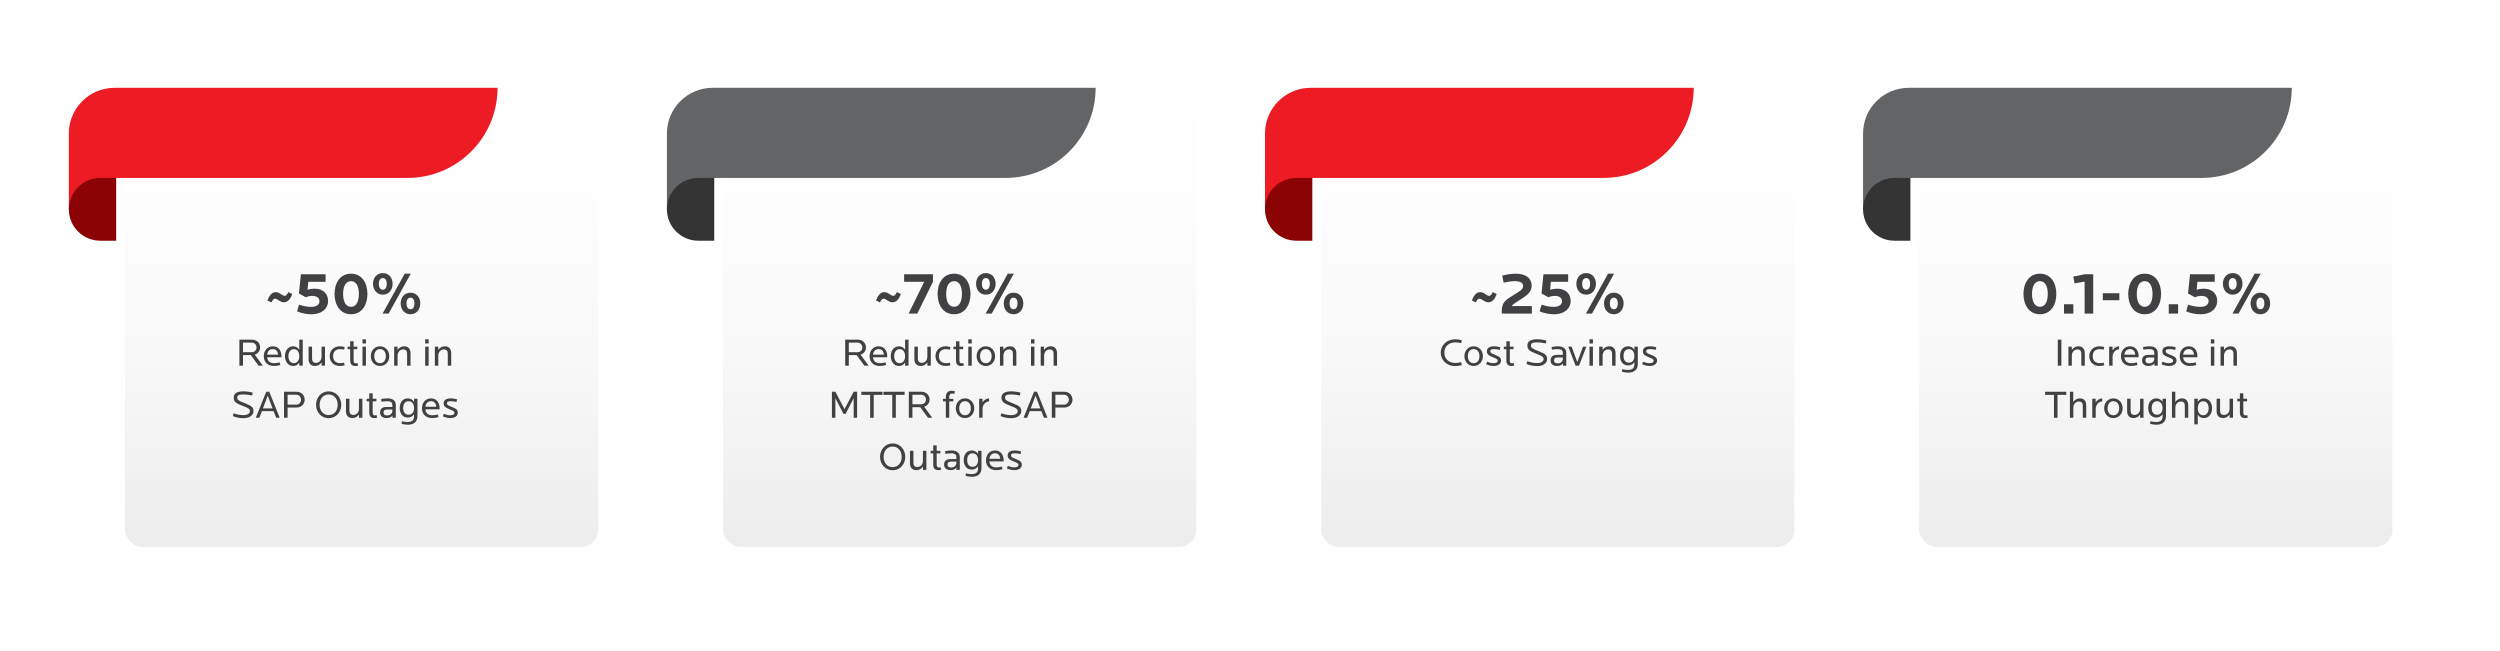 <?xml version="1.0" encoding="UTF-8"?>
<svg id="Layer_1" data-name="Layer 1" xmlns="http://www.w3.org/2000/svg" xmlns:xlink="http://www.w3.org/1999/xlink" viewBox="0 0 1920 500">
  <defs>
    <style>
      .cls-1 {
        fill: #414042;
      }

      .cls-2 {
        fill: #8b0304;
      }

      .cls-3 {
        fill: #ed1c24;
      }

      .cls-4 {
        fill: url(#linear-gradient);
        filter: url(#drop-shadow-1);
      }

      .cls-4, .cls-5, .cls-6, .cls-7 {
        opacity: .6;
      }

      .cls-8 {
        fill: #636466;
      }

      .cls-9 {
        fill: #333;
      }

      .cls-5 {
        fill: url(#linear-gradient-4);
        filter: url(#drop-shadow-4);
      }

      .cls-6 {
        fill: url(#linear-gradient-3);
        filter: url(#drop-shadow-3);
      }

      .cls-7 {
        fill: url(#linear-gradient-2);
        filter: url(#drop-shadow-2);
      }
    </style>
    <linearGradient id="linear-gradient" x1="270.28" y1="412.56" x2="270.28" y2="67.44" gradientUnits="userSpaceOnUse">
      <stop offset="0" stop-color="#ccc"/>
      <stop offset=".12" stop-color="#d6d6d6"/>
      <stop offset=".43" stop-color="#ececec"/>
      <stop offset=".73" stop-color="#fafafa"/>
      <stop offset="1" stop-color="#fff"/>
    </linearGradient>
    <filter id="drop-shadow-1" x="86.08" y="65.08" width="383" height="364" filterUnits="userSpaceOnUse">
      <feOffset dx="7.43" dy="7.43"/>
      <feGaussianBlur result="blur" stdDeviation="2.97"/>
      <feFlood flood-color="#000" flood-opacity=".25"/>
      <feComposite in2="blur" operator="in"/>
      <feComposite in="SourceGraphic"/>
    </filter>
    <linearGradient id="linear-gradient-2" x1="729.6" x2="729.6" xlink:href="#linear-gradient"/>
    <filter id="drop-shadow-2" x="546.08" y="65.08" width="382" height="364" filterUnits="userSpaceOnUse">
      <feOffset dx="7.43" dy="7.43"/>
      <feGaussianBlur result="blur-2" stdDeviation="2.97"/>
      <feFlood flood-color="#000" flood-opacity=".25"/>
      <feComposite in2="blur-2" operator="in"/>
      <feComposite in="SourceGraphic"/>
    </filter>
    <linearGradient id="linear-gradient-3" x1="1188.92" x2="1188.92" xlink:href="#linear-gradient"/>
    <filter id="drop-shadow-3" x="1005.08" y="65.08" width="383" height="364" filterUnits="userSpaceOnUse">
      <feOffset dx="7.43" dy="7.43"/>
      <feGaussianBlur result="blur-3" stdDeviation="2.97"/>
      <feFlood flood-color="#000" flood-opacity=".25"/>
      <feComposite in2="blur-3" operator="in"/>
      <feComposite in="SourceGraphic"/>
    </filter>
    <linearGradient id="linear-gradient-4" x1="1648.24" x2="1648.24" xlink:href="#linear-gradient"/>
    <filter id="drop-shadow-4" x="1464.08" y="65.08" width="383" height="364" filterUnits="userSpaceOnUse">
      <feOffset dx="7.43" dy="7.43"/>
      <feGaussianBlur result="blur-4" stdDeviation="2.97"/>
      <feFlood flood-color="#000" flood-opacity=".25"/>
      <feComposite in2="blur-4" operator="in"/>
      <feComposite in="SourceGraphic"/>
    </filter>
  </defs>
  <g>
    <rect class="cls-4" x="88.52" y="67.44" width="363.52" height="345.13" rx="13.32" ry="13.32"/>
    <path class="cls-3" d="M87.97,67.44c-19.39,0-35.1,15.72-35.1,35.1v58.54l36.46-24.44h223.59c38.22,0,69.21-30.99,69.21-69.21H87.97Z"/>
    <path class="cls-2" d="M76.98,136.65h12.24v48.22h-12.24c-13.31,0-24.11-10.8-24.11-24.11h0c0-13.31,10.8-24.11,24.11-24.11Z"/>
  </g>
  <g>
    <rect class="cls-7" x="547.84" y="67.44" width="363.52" height="345.13" rx="13.32" ry="13.32"/>
    <path class="cls-8" d="M547.29,67.44c-19.39,0-35.1,15.72-35.1,35.1v58.54l36.46-24.44h223.59c38.22,0,69.21-30.99,69.21-69.21h-294.16Z"/>
    <path class="cls-9" d="M548.54,184.87h-12.24c-13.32,0-24.11-10.8-24.11-24.11h0c0-13.32,10.8-24.11,24.11-24.11h12.24s0,48.22,0,48.22Z"/>
  </g>
  <g>
    <rect class="cls-6" x="1007.16" y="67.44" width="363.52" height="345.13" rx="13.32" ry="13.32"/>
    <path class="cls-3" d="M1006.61,67.44c-19.39,0-35.1,15.72-35.1,35.1v58.54l36.46-24.44h223.59c38.22,0,69.21-30.99,69.21-69.21h-294.16Z"/>
    <path class="cls-2" d="M995.62,136.65h12.24v48.22h-12.24c-13.31,0-24.11-10.8-24.11-24.11h0c0-13.31,10.8-24.11,24.11-24.11Z"/>
  </g>
  <g>
    <rect class="cls-5" x="1466.48" y="67.44" width="363.52" height="345.13" rx="13.32" ry="13.32"/>
    <path class="cls-8" d="M1465.93,67.44c-19.39,0-35.1,15.72-35.1,35.1v58.54l36.46-24.44h223.59c38.22,0,69.21-30.99,69.21-69.21h-294.16Z"/>
    <path class="cls-9" d="M1467.18,184.87h-12.24c-13.32,0-24.11-10.8-24.11-24.11h0c0-13.32,10.8-24.11,24.11-24.11h12.24s0,48.22,0,48.22Z"/>
  </g>
  <g>
    <path class="cls-1" d="M218.15,232.19c-3.13,0-5.11-2.81-6.85-2.81-1.47,0-2.35,1.75-2.81,2.9l-3.08-1.47c.92-2.76,2.94-6.44,6.3-6.44,3.13,0,5.11,2.85,6.85,2.85,1.47,0,2.35-1.75,2.81-2.9l3.08,1.47c-.92,2.76-2.94,6.39-6.3,6.39Z"/>
    <path class="cls-1" d="M239.04,241.34c-3.54,0-7.54-.78-10.9-2.21l1.52-5.15c3.31,1.1,6.21,1.7,9.39,1.7,4.23,0,6.3-1.93,6.3-4.33s-1.89-4.09-5.43-4.09c-1.7,0-3.5.28-5.01,1.06l-5.34-2.9,1.52-14.77h18.95v5.75h-13.3l-.55,6.17c1.52-.55,3.5-.88,5.34-.88,6.72,0,10.44,4.09,10.44,9.48s-4.23,10.17-12.93,10.17Z"/>
    <path class="cls-1" d="M269.58,241.34c-8.33,0-12.65-7.18-12.65-15.6s4.32-15.55,12.65-15.55,12.61,7.13,12.61,15.55-4.28,15.6-12.61,15.6ZM269.58,215.95c-4.6,0-6.07,4.92-6.07,9.8s1.47,9.85,6.07,9.85,6.03-4.97,6.03-9.85-1.43-9.8-6.03-9.8Z"/>
    <path class="cls-1" d="M294.01,226.3c-4.65,0-7.54-3.73-7.54-8.33s2.9-8.24,7.54-8.24,7.5,3.63,7.5,8.24-2.85,8.33-7.5,8.33ZM294.01,213.56c-2.25,0-3.08,2.21-3.08,4.42s.83,4.51,3.08,4.51,3.04-2.3,3.04-4.51-.78-4.42-3.04-4.42ZM298.47,240.84h-4.65l16.98-30.64h4.65l-16.98,30.64ZM315.26,241.34c-4.65,0-7.54-3.73-7.54-8.33s2.9-8.23,7.54-8.23,7.5,3.63,7.5,8.23-2.85,8.33-7.5,8.33ZM315.26,228.6c-2.25,0-3.08,2.21-3.08,4.42s.83,4.51,3.08,4.51,3.04-2.3,3.04-4.51-.78-4.42-3.04-4.42Z"/>
    <path class="cls-1" d="M198.59,280.84l-5.97-8.13h-6v8.13h-2.76v-19.98h9.69c3.84,0,6.24,2.82,6.24,5.94,0,2.49-1.5,4.77-4.17,5.55l6.24,8.49h-3.27ZM193.22,263.14h-6.6v7.35h6.6c2.28,0,3.78-1.47,3.78-3.69s-1.74-3.66-3.78-3.66Z"/>
    <path class="cls-1" d="M205.22,274.36c.18,2.88,2.04,4.56,5.25,4.56,1.38,0,3.06-.27,4.32-.6l.51,1.98c-1.65.54-3.24.78-4.83.78-4.98,0-7.89-3.12-7.89-7.56,0-4.05,2.61-7.56,6.93-7.56s6.63,3.3,6.63,7.59v.81h-10.92ZM209.51,268.12c-2.4,0-4.02,1.59-4.29,4.26h8.31c-.21-2.61-1.56-4.26-4.02-4.26Z"/>
    <path class="cls-1" d="M229.85,280.84v-2.43c-1.02,1.65-2.64,2.67-4.62,2.67-4.38,0-6.39-3.93-6.39-7.56s1.98-7.56,6.39-7.56c1.98,0,3.57.93,4.62,2.67v-7.77h2.64v19.98h-2.64ZM225.68,268.15c-2.76,0-4.2,2.4-4.2,5.37s1.44,5.4,4.2,5.4,4.17-2.4,4.17-5.4-1.47-5.37-4.17-5.37Z"/>
    <path class="cls-1" d="M246.98,280.84v-2.55c-.99,1.62-2.85,2.79-5.04,2.79-3.3,0-4.95-2.13-4.95-5.37v-9.48h2.67v9.15c0,2.16.93,3.3,3.09,3.3s4.2-1.8,4.2-4.71v-7.74h2.64v14.61h-2.61Z"/>
    <path class="cls-1" d="M260.96,281.08c-4.71,0-7.77-3.3-7.77-7.56s3.06-7.56,7.77-7.56c1.2,0,2.46.15,3.75.57l-.45,2.01c-1.05-.27-2.1-.39-3.06-.39-3.6,0-5.37,2.19-5.37,5.37s1.77,5.37,5.37,5.37c1.05,0,1.8-.09,3.06-.36l.45,2.01c-1.17.39-2.61.54-3.75.54Z"/>
    <path class="cls-1" d="M272.9,281.08c-2.4,0-3.96-1.14-3.96-4.26v-8.61h-1.98v-1.98h1.98v-4.14h2.64v4.14h2.85v1.98h-2.85v8.55c0,1.77.63,2.25,1.68,2.25.39,0,.93-.06,1.41-.15l.27,1.95c-.63.18-1.47.27-2.04.27Z"/>
    <path class="cls-1" d="M278.39,263.8v-3.21h2.64v3.21h-2.64ZM278.39,280.84v-14.61h2.64v14.61h-2.64Z"/>
    <path class="cls-1" d="M291.86,281.08c-4.32,0-7.08-3.51-7.08-7.56s2.76-7.56,7.08-7.56,7.11,3.51,7.11,7.56-2.76,7.56-7.11,7.56ZM291.86,268.12c-2.76,0-4.44,2.19-4.44,5.4s1.68,5.4,4.44,5.4,4.47-2.19,4.47-5.4-1.71-5.4-4.47-5.4Z"/>
    <path class="cls-1" d="M312.65,280.84v-9.18c0-2.16-.93-3.3-3.09-3.3s-4.2,1.83-4.2,4.74v7.74h-2.64v-14.61h2.61v2.55c.99-1.62,2.85-2.82,5.04-2.82,3.3,0,4.92,2.16,4.92,5.4v9.48h-2.64Z"/>
    <path class="cls-1" d="M326.54,263.8v-3.21h2.64v3.21h-2.64ZM326.54,280.84v-14.61h2.64v14.61h-2.64Z"/>
    <path class="cls-1" d="M343.9,280.84v-9.18c0-2.16-.93-3.3-3.09-3.3s-4.2,1.83-4.2,4.74v7.74h-2.64v-14.61h2.61v2.55c.99-1.62,2.85-2.82,5.04-2.82,3.3,0,4.92,2.16,4.92,5.4v9.48h-2.64Z"/>
    <path class="cls-1" d="M186.89,321.17c-2.64,0-5.43-.54-8.1-1.62l.6-2.13c2.43.84,5.13,1.41,7.44,1.41,3.24,0,5.1-1.26,5.1-3.03,0-1.59-.96-2.4-5.52-4.08-5.25-1.95-6.93-3.3-6.93-6.39,0-3.27,2.67-4.77,7.59-4.77,2.07,0,5.07.39,7.02,1.02l-.51,2.19c-2.01-.51-4.38-.84-6.45-.84-3.54,0-4.92.57-4.92,2.4,0,1.92,1.29,2.55,6.03,4.41,5.16,2.04,6.42,3.18,6.42,6,0,3.18-3.03,5.43-7.77,5.43Z"/>
    <path class="cls-1" d="M212.09,320.84l-1.98-5.07h-8.94l-2.01,5.07h-2.73l8.04-19.98h2.31l8.04,19.98h-2.73ZM205.64,303.86l-3.72,9.78h7.41l-3.69-9.78Z"/>
    <path class="cls-1" d="M227.69,312.98h-6.81v7.86h-2.76v-19.98h9.57c3.93,0,6.3,2.91,6.3,6.06s-2.37,6.06-6.3,6.06ZM227.45,303.14h-6.57v7.59h6.57c2.28,0,3.75-1.59,3.75-3.81s-1.71-3.78-3.75-3.78Z"/>
    <path class="cls-1" d="M252.41,321.17c-5.64,0-9.69-4.65-9.69-10.29s4.05-10.32,9.69-10.32,9.69,4.68,9.69,10.32-4.05,10.29-9.69,10.29ZM252.41,302.96c-4.2,0-6.96,3.39-6.96,7.92s2.76,7.89,6.96,7.89,6.93-3.36,6.93-7.89-2.73-7.92-6.93-7.92Z"/>
    <path class="cls-1" d="M275.69,320.84v-2.55c-.99,1.62-2.85,2.79-5.04,2.79-3.3,0-4.95-2.13-4.95-5.37v-9.48h2.67v9.15c0,2.16.93,3.3,3.09,3.3s4.2-1.8,4.2-4.71v-7.74h2.64v14.61h-2.61Z"/>
    <path class="cls-1" d="M287.54,321.08c-2.4,0-3.96-1.14-3.96-4.26v-8.61h-1.98v-1.98h1.98v-4.14h2.64v4.14h2.85v1.98h-2.85v8.55c0,1.77.63,2.25,1.68,2.25.39,0,.93-.06,1.41-.15l.27,1.95c-.63.18-1.47.27-2.04.27Z"/>
    <path class="cls-1" d="M301.4,320.84v-1.74c-.9,1.23-2.46,1.98-4.56,1.98-2.97,0-4.92-1.59-4.92-4.32s1.71-4.2,4.74-4.2h4.68v-1.47c0-1.83-.93-2.94-3.9-2.94-1.41,0-2.88.09-4.47.39l-.27-2.04c1.53-.36,3.3-.54,4.92-.54,4.14,0,6.36,1.89,6.36,5.1v9.78h-2.58ZM301.33,314.51h-4.05c-1.86,0-2.73.69-2.73,2.31,0,1.53.99,2.22,2.76,2.22,2.49,0,4.02-1.44,4.02-3.69v-.84Z"/>
    <path class="cls-1" d="M313.27,326.18c-1.38,0-3.27-.21-4.92-.78l.39-1.89c1.53.42,2.88.6,4.23.6,3.63,0,5.01-1.5,5.01-4.47v-1.53c-1.02,1.65-2.79,2.55-4.77,2.55-4.29,0-6.24-3.51-6.24-7.32s1.95-7.38,6.24-7.38c1.98,0,3.69.93,4.77,2.67v-2.4h2.64v13.23c0,4.26-2.58,6.72-7.35,6.72ZM313.73,308.15c-2.85,0-4.08,2.28-4.08,5.19s1.23,5.16,4.08,5.16c2.7,0,4.26-1.89,4.26-5.1s-1.56-5.25-4.26-5.25Z"/>
    <path class="cls-1" d="M326.71,314.36c.18,2.88,2.04,4.56,5.25,4.56,1.38,0,3.06-.27,4.32-.6l.51,1.98c-1.65.54-3.24.78-4.83.78-4.98,0-7.89-3.12-7.89-7.56,0-4.05,2.61-7.56,6.93-7.56s6.63,3.3,6.63,7.59v.81h-10.92ZM331,308.12c-2.4,0-4.02,1.59-4.29,4.26h8.31c-.21-2.61-1.56-4.26-4.02-4.26Z"/>
    <path class="cls-1" d="M345.76,321.08c-1.8,0-4.02-.57-5.58-1.32l.6-1.95c1.59.63,3.39,1.11,4.95,1.11,2.13,0,3.27-.63,3.27-1.89,0-1.14-.66-1.44-3.72-2.67-3.6-1.47-4.56-2.46-4.56-4.65,0-2.55,2.16-3.75,5.49-3.75,1.41,0,3.15.21,4.8.72l-.39,2.04c-1.23-.3-2.88-.6-4.32-.6-2.22,0-3.03.51-3.03,1.62s.66,1.56,3.36,2.64c3.9,1.56,4.95,2.34,4.95,4.62,0,2.46-2.25,4.08-5.82,4.08Z"/>
  </g>
  <g>
    <path class="cls-1" d="M685.53,232.19c-3.13,0-5.11-2.81-6.85-2.81-1.47,0-2.35,1.75-2.81,2.9l-3.08-1.47c.92-2.76,2.94-6.44,6.3-6.44,3.13,0,5.11,2.85,6.85,2.85,1.47,0,2.35-1.75,2.81-2.9l3.08,1.47c-.92,2.76-2.94,6.39-6.3,6.39Z"/>
    <path class="cls-1" d="M704.49,240.84h-6.67l11.96-24.43h-15.41v-5.75h22.13v5.75l-12.01,24.43Z"/>
    <path class="cls-1" d="M732.73,241.34c-8.33,0-12.65-7.18-12.65-15.6s4.32-15.55,12.65-15.55,12.61,7.13,12.61,15.55-4.28,15.6-12.61,15.6ZM732.73,215.95c-4.6,0-6.07,4.92-6.07,9.8s1.47,9.85,6.07,9.85,6.03-4.97,6.03-9.85-1.43-9.8-6.03-9.8Z"/>
    <path class="cls-1" d="M757.15,226.3c-4.65,0-7.54-3.73-7.54-8.33s2.9-8.24,7.54-8.24,7.5,3.63,7.5,8.24-2.85,8.33-7.5,8.33ZM757.15,213.56c-2.25,0-3.08,2.21-3.08,4.42s.83,4.51,3.08,4.51,3.04-2.3,3.04-4.51-.78-4.42-3.04-4.42ZM761.62,240.84h-4.65l16.98-30.64h4.65l-16.98,30.64ZM778.41,241.34c-4.65,0-7.54-3.73-7.54-8.33s2.9-8.23,7.54-8.23,7.5,3.63,7.5,8.23-2.85,8.33-7.5,8.33ZM778.41,228.6c-2.25,0-3.08,2.21-3.08,4.42s.83,4.51,3.08,4.51,3.04-2.3,3.04-4.51-.78-4.42-3.04-4.42Z"/>
    <path class="cls-1" d="M663.85,280.84l-5.97-8.13h-6v8.13h-2.76v-19.98h9.69c3.84,0,6.24,2.82,6.24,5.94,0,2.49-1.5,4.77-4.17,5.55l6.24,8.49h-3.27ZM658.48,263.14h-6.6v7.35h6.6c2.28,0,3.78-1.47,3.78-3.69s-1.74-3.66-3.78-3.66Z"/>
    <path class="cls-1" d="M670.48,274.36c.18,2.88,2.04,4.56,5.25,4.56,1.38,0,3.06-.27,4.32-.6l.51,1.98c-1.65.54-3.24.78-4.83.78-4.98,0-7.89-3.12-7.89-7.56,0-4.05,2.61-7.56,6.93-7.56s6.63,3.3,6.63,7.59v.81h-10.92ZM674.77,268.12c-2.4,0-4.02,1.59-4.29,4.26h8.31c-.21-2.61-1.56-4.26-4.02-4.26Z"/>
    <path class="cls-1" d="M695.11,280.84v-2.43c-1.02,1.65-2.64,2.67-4.62,2.67-4.38,0-6.39-3.93-6.39-7.56s1.98-7.56,6.39-7.56c1.98,0,3.57.93,4.62,2.67v-7.77h2.64v19.98h-2.64ZM690.94,268.15c-2.76,0-4.2,2.4-4.2,5.37s1.44,5.4,4.2,5.4,4.17-2.4,4.17-5.4-1.47-5.37-4.17-5.37Z"/>
    <path class="cls-1" d="M712.24,280.84v-2.55c-.99,1.62-2.85,2.79-5.04,2.79-3.3,0-4.95-2.13-4.95-5.37v-9.48h2.67v9.15c0,2.16.93,3.3,3.09,3.3s4.2-1.8,4.2-4.71v-7.74h2.64v14.61h-2.61Z"/>
    <path class="cls-1" d="M726.22,281.08c-4.71,0-7.77-3.3-7.77-7.56s3.06-7.56,7.77-7.56c1.2,0,2.46.15,3.75.57l-.45,2.01c-1.05-.27-2.1-.39-3.06-.39-3.6,0-5.37,2.19-5.37,5.37s1.77,5.37,5.37,5.37c1.05,0,1.8-.09,3.06-.36l.45,2.01c-1.17.39-2.61.54-3.75.54Z"/>
    <path class="cls-1" d="M738.16,281.08c-2.4,0-3.96-1.14-3.96-4.26v-8.61h-1.98v-1.98h1.98v-4.14h2.64v4.14h2.85v1.98h-2.85v8.55c0,1.77.63,2.25,1.68,2.25.39,0,.93-.06,1.41-.15l.27,1.95c-.63.18-1.47.27-2.04.27Z"/>
    <path class="cls-1" d="M743.65,263.8v-3.21h2.64v3.21h-2.64ZM743.65,280.84v-14.61h2.64v14.61h-2.64Z"/>
    <path class="cls-1" d="M757.12,281.08c-4.32,0-7.08-3.51-7.08-7.56s2.76-7.56,7.08-7.56,7.11,3.51,7.11,7.56-2.76,7.56-7.11,7.56ZM757.12,268.12c-2.76,0-4.44,2.19-4.44,5.4s1.68,5.4,4.44,5.4,4.47-2.19,4.47-5.4-1.71-5.4-4.47-5.4Z"/>
    <path class="cls-1" d="M777.91,280.84v-9.18c0-2.16-.93-3.3-3.09-3.3s-4.2,1.83-4.2,4.74v7.74h-2.64v-14.61h2.61v2.55c.99-1.62,2.85-2.82,5.04-2.82,3.3,0,4.92,2.16,4.92,5.4v9.48h-2.64Z"/>
    <path class="cls-1" d="M791.8,263.8v-3.21h2.64v3.21h-2.64ZM791.8,280.84v-14.61h2.64v14.61h-2.64Z"/>
    <path class="cls-1" d="M809.17,280.84v-9.18c0-2.16-.93-3.3-3.09-3.3s-4.2,1.83-4.2,4.74v7.74h-2.64v-14.61h2.61v2.55c.99-1.62,2.85-2.82,5.04-2.82,3.3,0,4.92,2.16,4.92,5.4v9.48h-2.64Z"/>
    <path class="cls-1" d="M655.62,320.84v-15.06l-6.18,12.06h-1.71l-6.15-12.06v15.06h-2.67v-19.98h2.67l7.02,13.38,7.02-13.38h2.64v19.98h-2.64Z"/>
    <path class="cls-1" d="M671.01,303.26v17.58h-2.73v-17.58h-6.78v-2.4h16.26v2.4h-6.75Z"/>
    <path class="cls-1" d="M687.99,303.26v17.58h-2.73v-17.58h-6.78v-2.4h16.26v2.4h-6.75Z"/>
    <path class="cls-1" d="M712.71,320.84l-5.97-8.13h-6v8.13h-2.76v-19.98h9.69c3.84,0,6.24,2.82,6.24,5.94,0,2.49-1.5,4.77-4.17,5.55l6.24,8.49h-3.27ZM707.34,303.14h-6.6v7.35h6.6c2.28,0,3.78-1.47,3.78-3.69s-1.74-3.66-3.78-3.66Z"/>
    <path class="cls-1" d="M732.99,302.45c-.54-.12-1.32-.21-1.83-.21-1.53,0-2.13.99-2.13,2.64v1.47h3.15v1.92h-3.15v12.57h-2.64v-12.57h-2.13v-1.92h2.13v-1.35c0-3.6,2.01-4.89,4.44-4.89.75,0,1.65.15,2.46.36l-.3,1.98Z"/>
    <path class="cls-1" d="M741.12,321.08c-4.32,0-7.08-3.51-7.08-7.56s2.76-7.56,7.08-7.56,7.11,3.51,7.11,7.56-2.76,7.56-7.11,7.56ZM741.12,308.12c-2.76,0-4.44,2.19-4.44,5.4s1.68,5.4,4.44,5.4,4.47-2.19,4.47-5.4-1.71-5.4-4.47-5.4Z"/>
    <path class="cls-1" d="M754.62,313.79v7.05h-2.64v-14.61h2.61v2.91c.81-1.59,2.79-3.15,5.01-3.15v2.31c-2.82,0-4.98,2.79-4.98,5.49Z"/>
    <path class="cls-1" d="M776.55,321.17c-2.64,0-5.43-.54-8.1-1.62l.6-2.13c2.43.84,5.13,1.41,7.44,1.41,3.24,0,5.1-1.26,5.1-3.03,0-1.59-.96-2.4-5.52-4.08-5.25-1.95-6.93-3.3-6.93-6.39,0-3.27,2.67-4.77,7.59-4.77,2.07,0,5.07.39,7.02,1.02l-.51,2.19c-2.01-.51-4.38-.84-6.45-.84-3.54,0-4.92.57-4.92,2.4,0,1.92,1.29,2.55,6.03,4.41,5.16,2.04,6.42,3.18,6.42,6,0,3.18-3.03,5.43-7.77,5.43Z"/>
    <path class="cls-1" d="M801.75,320.84l-1.98-5.07h-8.94l-2.01,5.07h-2.73l8.04-19.98h2.31l8.04,19.98h-2.73ZM795.3,303.86l-3.72,9.78h7.41l-3.69-9.78Z"/>
    <path class="cls-1" d="M817.35,312.98h-6.81v7.86h-2.76v-19.98h9.57c3.93,0,6.3,2.91,6.3,6.06s-2.37,6.06-6.3,6.06ZM817.11,303.14h-6.57v7.59h6.57c2.28,0,3.75-1.59,3.75-3.81s-1.71-3.78-3.75-3.78Z"/>
    <path class="cls-1" d="M685.56,361.17c-5.64,0-9.69-4.65-9.69-10.29s4.05-10.32,9.69-10.32,9.69,4.68,9.69,10.32-4.05,10.29-9.69,10.29ZM685.56,342.96c-4.2,0-6.96,3.39-6.96,7.92s2.76,7.89,6.96,7.89,6.93-3.36,6.93-7.89-2.73-7.92-6.93-7.92Z"/>
    <path class="cls-1" d="M708.84,360.84v-2.55c-.99,1.62-2.85,2.79-5.04,2.79-3.3,0-4.95-2.13-4.95-5.37v-9.48h2.67v9.15c0,2.16.93,3.3,3.09,3.3s4.2-1.8,4.2-4.71v-7.74h2.64v14.61h-2.61Z"/>
    <path class="cls-1" d="M720.69,361.08c-2.4,0-3.96-1.14-3.96-4.26v-8.61h-1.98v-1.98h1.98v-4.14h2.64v4.14h2.85v1.98h-2.85v8.55c0,1.77.63,2.25,1.68,2.25.39,0,.93-.06,1.41-.15l.27,1.95c-.63.18-1.47.27-2.04.27Z"/>
    <path class="cls-1" d="M734.55,360.84v-1.74c-.9,1.23-2.46,1.98-4.56,1.98-2.97,0-4.92-1.59-4.92-4.32s1.71-4.2,4.74-4.2h4.68v-1.47c0-1.83-.93-2.94-3.9-2.94-1.41,0-2.88.09-4.47.39l-.27-2.04c1.53-.36,3.3-.54,4.92-.54,4.14,0,6.36,1.89,6.36,5.1v9.78h-2.58ZM734.49,354.51h-4.05c-1.86,0-2.73.69-2.73,2.31,0,1.53.99,2.22,2.76,2.22,2.49,0,4.02-1.44,4.02-3.69v-.84Z"/>
    <path class="cls-1" d="M746.43,366.18c-1.38,0-3.27-.21-4.92-.78l.39-1.89c1.53.42,2.88.6,4.23.6,3.63,0,5.01-1.5,5.01-4.47v-1.53c-1.02,1.65-2.79,2.55-4.77,2.55-4.29,0-6.24-3.51-6.24-7.32s1.95-7.38,6.24-7.38c1.98,0,3.69.93,4.77,2.67v-2.4h2.64v13.23c0,4.26-2.58,6.72-7.35,6.72ZM746.88,348.15c-2.85,0-4.08,2.28-4.08,5.19s1.23,5.16,4.08,5.16c2.7,0,4.26-1.89,4.26-5.1s-1.56-5.25-4.26-5.25Z"/>
    <path class="cls-1" d="M759.87,354.36c.18,2.88,2.04,4.56,5.25,4.56,1.38,0,3.06-.27,4.32-.6l.51,1.98c-1.65.54-3.24.78-4.83.78-4.98,0-7.89-3.12-7.89-7.56,0-4.05,2.61-7.56,6.93-7.56s6.63,3.3,6.63,7.59v.81h-10.92ZM764.16,348.12c-2.4,0-4.02,1.59-4.29,4.26h8.31c-.21-2.61-1.56-4.26-4.02-4.26Z"/>
    <path class="cls-1" d="M778.92,361.08c-1.8,0-4.02-.57-5.58-1.32l.6-1.95c1.59.63,3.39,1.11,4.95,1.11,2.13,0,3.27-.63,3.27-1.89,0-1.14-.66-1.44-3.72-2.67-3.6-1.47-4.56-2.46-4.56-4.65,0-2.55,2.16-3.75,5.49-3.75,1.41,0,3.15.21,4.8.72l-.39,2.04c-1.23-.3-2.88-.6-4.32-.6-2.22,0-3.03.51-3.03,1.62s.66,1.56,3.36,2.64c3.9,1.56,4.95,2.34,4.95,4.62,0,2.46-2.25,4.08-5.82,4.08Z"/>
  </g>
  <g>
    <path class="cls-1" d="M1143.15,232.19c-3.13,0-5.11-2.81-6.85-2.81-1.47,0-2.35,1.75-2.81,2.9l-3.08-1.47c.92-2.76,2.94-6.44,6.3-6.44,3.13,0,5.11,2.85,6.85,2.85,1.47,0,2.35-1.75,2.81-2.9l3.08,1.47c-.92,2.76-2.94,6.39-6.3,6.39Z"/>
    <path class="cls-1" d="M1153.36,240.84v-1.75c0-7.36,2.94-8.74,11.23-13.85,3.73-2.3,5.11-3.45,5.11-5.57,0-2.48-1.84-3.73-6.44-3.73-2.48,0-5.47.46-8.46,1.15l-1.1-5.34c3.4-1.06,7.5-1.56,10.35-1.56,8.05,0,12.28,3.63,12.28,9.2,0,4.28-2.62,6.76-7.5,9.94-3.82,2.48-7.27,4.32-7.68,5.75h15.32v5.75h-23.09Z"/>
    <path class="cls-1" d="M1193.34,241.34c-3.54,0-7.54-.78-10.9-2.21l1.52-5.15c3.31,1.1,6.21,1.7,9.38,1.7,4.23,0,6.3-1.93,6.3-4.33s-1.89-4.09-5.43-4.09c-1.7,0-3.5.28-5.01,1.06l-5.34-2.9,1.52-14.77h18.95v5.75h-13.3l-.55,6.17c1.52-.55,3.5-.88,5.34-.88,6.72,0,10.44,4.09,10.44,9.48s-4.23,10.17-12.93,10.17Z"/>
    <path class="cls-1" d="M1218.18,226.3c-4.65,0-7.54-3.73-7.54-8.33s2.9-8.24,7.54-8.24,7.5,3.63,7.5,8.24-2.85,8.33-7.5,8.33ZM1218.18,213.56c-2.25,0-3.08,2.21-3.08,4.42s.83,4.51,3.08,4.51,3.04-2.3,3.04-4.51-.78-4.42-3.04-4.42ZM1222.64,240.84h-4.65l16.98-30.64h4.65l-16.98,30.64ZM1239.43,241.34c-4.65,0-7.54-3.73-7.54-8.33s2.9-8.23,7.54-8.23,7.5,3.63,7.5,8.23-2.85,8.33-7.5,8.33ZM1239.43,228.6c-2.25,0-3.08,2.21-3.08,4.42s.83,4.51,3.08,4.51,3.04-2.3,3.04-4.51-.78-4.42-3.04-4.42Z"/>
    <path class="cls-1" d="M1122.15,263.53c-1.29-.36-2.97-.57-4.41-.57-5.19,0-8.49,3.21-8.49,7.89s3.3,7.92,8.49,7.92c1.32,0,2.76-.21,4.41-.6l.54,2.22c-1.59.48-3.36.78-5.13.78-6.45,0-11.07-4.59-11.07-10.32s4.62-10.29,11.07-10.29c1.89,0,3.51.21,5.16.75l-.57,2.22Z"/>
    <path class="cls-1" d="M1131.75,281.08c-4.32,0-7.08-3.51-7.08-7.56s2.76-7.56,7.08-7.56,7.11,3.51,7.11,7.56-2.76,7.56-7.11,7.56ZM1131.75,268.12c-2.76,0-4.44,2.19-4.44,5.4s1.68,5.4,4.44,5.4,4.47-2.19,4.47-5.4-1.71-5.4-4.47-5.4Z"/>
    <path class="cls-1" d="M1146.99,281.08c-1.8,0-4.02-.57-5.58-1.32l.6-1.95c1.59.63,3.39,1.11,4.95,1.11,2.13,0,3.27-.63,3.27-1.89,0-1.14-.66-1.44-3.72-2.67-3.6-1.47-4.56-2.46-4.56-4.65,0-2.55,2.16-3.75,5.49-3.75,1.41,0,3.15.21,4.8.72l-.39,2.04c-1.23-.3-2.88-.6-4.32-.6-2.22,0-3.03.51-3.03,1.62s.66,1.56,3.36,2.64c3.9,1.56,4.95,2.34,4.95,4.62,0,2.46-2.25,4.08-5.82,4.08Z"/>
    <path class="cls-1" d="M1160.85,281.08c-2.4,0-3.96-1.14-3.96-4.26v-8.61h-1.98v-1.98h1.98v-4.14h2.64v4.14h2.85v1.98h-2.85v8.55c0,1.77.63,2.25,1.68,2.25.39,0,.93-.06,1.41-.15l.27,1.95c-.63.18-1.47.27-2.04.27Z"/>
    <path class="cls-1" d="M1180.44,281.17c-2.64,0-5.43-.54-8.1-1.62l.6-2.13c2.43.84,5.13,1.41,7.44,1.41,3.24,0,5.1-1.26,5.1-3.03,0-1.59-.96-2.4-5.52-4.08-5.25-1.95-6.93-3.3-6.93-6.39,0-3.27,2.67-4.77,7.59-4.77,2.07,0,5.07.39,7.02,1.02l-.51,2.19c-2.01-.51-4.38-.84-6.45-.84-3.54,0-4.92.57-4.92,2.4,0,1.92,1.29,2.55,6.03,4.41,5.16,2.04,6.42,3.18,6.42,6,0,3.18-3.03,5.43-7.77,5.43Z"/>
    <path class="cls-1" d="M1200.33,280.84v-1.74c-.9,1.23-2.46,1.98-4.56,1.98-2.97,0-4.92-1.59-4.92-4.32s1.71-4.2,4.74-4.2h4.68v-1.47c0-1.83-.93-2.94-3.9-2.94-1.41,0-2.88.09-4.47.39l-.27-2.04c1.53-.36,3.3-.54,4.92-.54,4.14,0,6.36,1.89,6.36,5.1v9.78h-2.58ZM1200.27,274.51h-4.05c-1.86,0-2.73.69-2.73,2.31,0,1.53.99,2.22,2.76,2.22,2.49,0,4.02-1.44,4.02-3.69v-.84Z"/>
    <path class="cls-1" d="M1212.69,280.84h-2.64l-5.64-14.61h2.61l4.35,11.85,4.38-11.85h2.58l-5.64,14.61Z"/>
    <path class="cls-1" d="M1220.73,263.8v-3.21h2.64v3.21h-2.64ZM1220.73,280.84v-14.61h2.64v14.61h-2.64Z"/>
    <path class="cls-1" d="M1238.1,280.84v-9.18c0-2.16-.93-3.3-3.09-3.3s-4.2,1.83-4.2,4.74v7.74h-2.64v-14.61h2.61v2.55c.99-1.62,2.85-2.82,5.04-2.82,3.3,0,4.92,2.16,4.92,5.4v9.48h-2.64Z"/>
    <path class="cls-1" d="M1250.49,286.18c-1.38,0-3.27-.21-4.92-.78l.39-1.89c1.53.42,2.88.6,4.23.6,3.63,0,5.01-1.5,5.01-4.47v-1.53c-1.02,1.65-2.79,2.55-4.77,2.55-4.29,0-6.24-3.51-6.24-7.32s1.95-7.38,6.24-7.38c1.98,0,3.69.93,4.77,2.67v-2.4h2.64v13.23c0,4.26-2.58,6.72-7.35,6.72ZM1250.94,268.15c-2.85,0-4.08,2.28-4.08,5.19s1.23,5.16,4.08,5.16c2.7,0,4.26-1.89,4.26-5.1s-1.56-5.25-4.26-5.25Z"/>
    <path class="cls-1" d="M1266.78,281.08c-1.8,0-4.02-.57-5.58-1.32l.6-1.95c1.59.63,3.39,1.11,4.95,1.11,2.13,0,3.27-.63,3.27-1.89,0-1.14-.66-1.44-3.72-2.67-3.6-1.47-4.56-2.46-4.56-4.65,0-2.55,2.16-3.75,5.49-3.75,1.41,0,3.15.21,4.8.72l-.39,2.04c-1.23-.3-2.88-.6-4.32-.6-2.22,0-3.03.51-3.03,1.62s.66,1.56,3.36,2.64c3.9,1.56,4.95,2.34,4.95,4.62,0,2.46-2.25,4.08-5.82,4.08Z"/>
  </g>
  <g>
    <path class="cls-1" d="M1566.66,241.34c-8.33,0-12.65-7.18-12.65-15.6s4.32-15.55,12.65-15.55,12.61,7.13,12.61,15.55-4.28,15.6-12.61,15.6ZM1566.66,215.95c-4.6,0-6.07,4.92-6.07,9.8s1.47,9.85,6.07,9.85,6.03-4.97,6.03-9.85-1.43-9.8-6.03-9.8Z"/>
    <path class="cls-1" d="M1585.15,240.84v-7.18h7.18v7.18h-7.18Z"/>
    <path class="cls-1" d="M1601.02,240.84l-.05-24.57-7.73,1.38-.92-5.25,8.69-1.75h6.58v30.18h-6.58Z"/>
    <path class="cls-1" d="M1614.96,230.58v-5.38h12.7v5.38h-12.7Z"/>
    <path class="cls-1" d="M1647.11,241.34c-8.33,0-12.65-7.18-12.65-15.6s4.32-15.55,12.65-15.55,12.61,7.13,12.61,15.55-4.28,15.6-12.61,15.6ZM1647.11,215.95c-4.6,0-6.07,4.92-6.07,9.8s1.47,9.85,6.07,9.85,6.03-4.97,6.03-9.85-1.43-9.8-6.03-9.8Z"/>
    <path class="cls-1" d="M1665.6,240.84v-7.18h7.18v7.18h-7.18Z"/>
    <path class="cls-1" d="M1689.89,241.34c-3.54,0-7.54-.78-10.9-2.21l1.52-5.15c3.31,1.1,6.21,1.7,9.38,1.7,4.23,0,6.3-1.93,6.3-4.33s-1.89-4.09-5.43-4.09c-1.7,0-3.5.28-5.01,1.06l-5.34-2.9,1.52-14.77h18.95v5.75h-13.3l-.55,6.17c1.52-.55,3.5-.88,5.34-.88,6.72,0,10.44,4.09,10.44,9.48s-4.23,10.17-12.93,10.17Z"/>
    <path class="cls-1" d="M1714.73,226.3c-4.65,0-7.54-3.73-7.54-8.33s2.9-8.24,7.54-8.24,7.5,3.63,7.5,8.24-2.85,8.33-7.5,8.33ZM1714.73,213.56c-2.25,0-3.08,2.21-3.08,4.42s.83,4.51,3.08,4.51,3.04-2.3,3.04-4.51-.78-4.42-3.04-4.42ZM1719.2,240.84h-4.65l16.98-30.64h4.65l-16.98,30.64ZM1735.99,241.34c-4.65,0-7.54-3.73-7.54-8.33s2.9-8.23,7.54-8.23,7.5,3.63,7.5,8.23-2.85,8.33-7.5,8.33ZM1735.99,228.6c-2.25,0-3.08,2.21-3.08,4.42s.83,4.51,3.08,4.51,3.04-2.3,3.04-4.51-.78-4.42-3.04-4.42Z"/>
    <path class="cls-1" d="M1580.38,280.84v-19.98h2.76v19.98h-2.76Z"/>
    <path class="cls-1" d="M1598.47,280.84v-9.18c0-2.16-.93-3.3-3.09-3.3s-4.2,1.83-4.2,4.74v7.74h-2.64v-14.61h2.61v2.55c.99-1.62,2.85-2.82,5.04-2.82,3.3,0,4.92,2.16,4.92,5.4v9.48h-2.64Z"/>
    <path class="cls-1" d="M1612.33,281.08c-4.71,0-7.77-3.3-7.77-7.56s3.06-7.56,7.77-7.56c1.2,0,2.46.15,3.75.57l-.45,2.01c-1.05-.27-2.1-.39-3.06-.39-3.6,0-5.37,2.19-5.37,5.37s1.77,5.37,5.37,5.37c1.05,0,1.8-.09,3.06-.36l.45,2.01c-1.17.39-2.61.54-3.75.54Z"/>
    <path class="cls-1" d="M1622.47,273.79v7.05h-2.64v-14.61h2.61v2.91c.81-1.59,2.79-3.15,5.01-3.15v2.31c-2.82,0-4.98,2.79-4.98,5.49Z"/>
    <path class="cls-1" d="M1631.53,274.36c.18,2.88,2.04,4.56,5.25,4.56,1.38,0,3.06-.27,4.32-.6l.51,1.98c-1.65.54-3.24.78-4.83.78-4.98,0-7.89-3.12-7.89-7.56,0-4.05,2.61-7.56,6.93-7.56s6.63,3.3,6.63,7.59v.81h-10.92ZM1635.82,268.12c-2.4,0-4.02,1.59-4.29,4.26h8.31c-.21-2.61-1.56-4.26-4.02-4.26Z"/>
    <path class="cls-1" d="M1654.57,280.84v-1.74c-.9,1.23-2.46,1.98-4.56,1.98-2.97,0-4.92-1.59-4.92-4.32s1.71-4.2,4.74-4.2h4.68v-1.47c0-1.83-.93-2.94-3.9-2.94-1.41,0-2.88.09-4.47.39l-.27-2.04c1.53-.36,3.3-.54,4.92-.54,4.14,0,6.36,1.89,6.36,5.1v9.78h-2.58ZM1654.51,274.51h-4.05c-1.86,0-2.73.69-2.73,2.31,0,1.53.99,2.22,2.76,2.22,2.49,0,4.02-1.44,4.02-3.69v-.84Z"/>
    <path class="cls-1" d="M1665.72,281.08c-1.8,0-4.02-.57-5.58-1.32l.6-1.95c1.59.63,3.39,1.11,4.95,1.11,2.13,0,3.27-.63,3.27-1.89,0-1.14-.66-1.44-3.72-2.67-3.6-1.47-4.56-2.46-4.56-4.65,0-2.55,2.16-3.75,5.49-3.75,1.41,0,3.15.21,4.8.72l-.39,2.04c-1.23-.3-2.88-.6-4.32-.6-2.22,0-3.03.51-3.03,1.62s.66,1.56,3.36,2.64c3.9,1.56,4.95,2.34,4.95,4.62,0,2.46-2.25,4.08-5.82,4.08Z"/>
    <path class="cls-1" d="M1676.67,274.36c.18,2.88,2.04,4.56,5.25,4.56,1.38,0,3.06-.27,4.32-.6l.51,1.98c-1.65.54-3.24.78-4.83.78-4.98,0-7.89-3.12-7.89-7.56,0-4.05,2.61-7.56,6.93-7.56s6.63,3.3,6.63,7.59v.81h-10.92ZM1680.96,268.12c-2.4,0-4.02,1.59-4.29,4.26h8.31c-.21-2.61-1.56-4.26-4.02-4.26Z"/>
    <path class="cls-1" d="M1697.95,263.8v-3.21h2.64v3.21h-2.64ZM1697.95,280.84v-14.61h2.64v14.61h-2.64Z"/>
    <path class="cls-1" d="M1715.31,280.84v-9.18c0-2.16-.93-3.3-3.09-3.3s-4.2,1.83-4.2,4.74v7.74h-2.64v-14.61h2.61v2.55c.99-1.62,2.85-2.82,5.04-2.82,3.3,0,4.92,2.16,4.92,5.4v9.48h-2.64Z"/>
    <path class="cls-1" d="M1580.17,303.26v17.58h-2.73v-17.58h-6.78v-2.4h16.26v2.4h-6.75Z"/>
    <path class="cls-1" d="M1599.58,320.84v-9.18c0-2.16-.9-3.3-3.06-3.3s-4.2,1.83-4.2,4.74v7.74h-2.64v-19.98h2.58v7.92c.99-1.62,2.88-2.82,5.07-2.82,3.3,0,4.89,2.16,4.89,5.4v9.48h-2.64Z"/>
    <path class="cls-1" d="M1609.51,313.79v7.05h-2.64v-14.61h2.61v2.91c.81-1.59,2.79-3.15,5.01-3.15v2.31c-2.82,0-4.98,2.79-4.98,5.49Z"/>
    <path class="cls-1" d="M1623.07,321.08c-4.32,0-7.08-3.51-7.08-7.56s2.76-7.56,7.08-7.56,7.11,3.51,7.11,7.56-2.76,7.56-7.11,7.56ZM1623.07,308.12c-2.76,0-4.44,2.19-4.44,5.4s1.68,5.4,4.44,5.4,4.47-2.19,4.47-5.4-1.71-5.4-4.47-5.4Z"/>
    <path class="cls-1" d="M1643.62,320.84v-2.55c-.99,1.62-2.85,2.79-5.04,2.79-3.3,0-4.95-2.13-4.95-5.37v-9.48h2.67v9.15c0,2.16.93,3.3,3.09,3.3s4.2-1.8,4.2-4.71v-7.74h2.64v14.61h-2.61Z"/>
    <path class="cls-1" d="M1656.13,326.18c-1.38,0-3.27-.21-4.92-.78l.39-1.89c1.53.42,2.88.6,4.23.6,3.63,0,5.01-1.5,5.01-4.47v-1.53c-1.02,1.65-2.79,2.55-4.77,2.55-4.29,0-6.24-3.51-6.24-7.32s1.95-7.38,6.24-7.38c1.98,0,3.69.93,4.77,2.67v-2.4h2.64v13.23c0,4.26-2.58,6.72-7.35,6.72ZM1656.58,308.15c-2.85,0-4.08,2.28-4.08,5.19s1.23,5.16,4.08,5.16c2.7,0,4.26-1.89,4.26-5.1s-1.56-5.25-4.26-5.25Z"/>
    <path class="cls-1" d="M1677.94,320.84v-9.18c0-2.16-.9-3.3-3.06-3.3s-4.2,1.83-4.2,4.74v7.74h-2.64v-19.98h2.58v7.92c.99-1.62,2.88-2.82,5.07-2.82,3.3,0,4.89,2.16,4.89,5.4v9.48h-2.64Z"/>
    <path class="cls-1" d="M1692.51,321.08c-1.98,0-3.57-.93-4.62-2.67v7.5h-2.67v-19.68h2.67v2.4c1.02-1.65,2.64-2.67,4.62-2.67,4.38,0,6.39,3.93,6.39,7.56s-1.98,7.56-6.39,7.56ZM1692.06,308.15c-2.7,0-4.17,2.37-4.17,5.37s1.47,5.4,4.17,5.4,4.17-2.43,4.17-5.4-1.41-5.37-4.17-5.37Z"/>
    <path class="cls-1" d="M1712.34,320.84v-2.55c-.99,1.62-2.85,2.79-5.04,2.79-3.3,0-4.95-2.13-4.95-5.37v-9.48h2.67v9.15c0,2.16.93,3.3,3.09,3.3s4.2-1.8,4.2-4.71v-7.74h2.64v14.61h-2.61Z"/>
    <path class="cls-1" d="M1724.19,321.08c-2.4,0-3.96-1.14-3.96-4.26v-8.61h-1.98v-1.98h1.98v-4.14h2.64v4.14h2.85v1.98h-2.85v8.55c0,1.77.63,2.25,1.68,2.25.39,0,.93-.06,1.41-.15l.27,1.95c-.63.18-1.47.27-2.04.27Z"/>
  </g>
</svg>